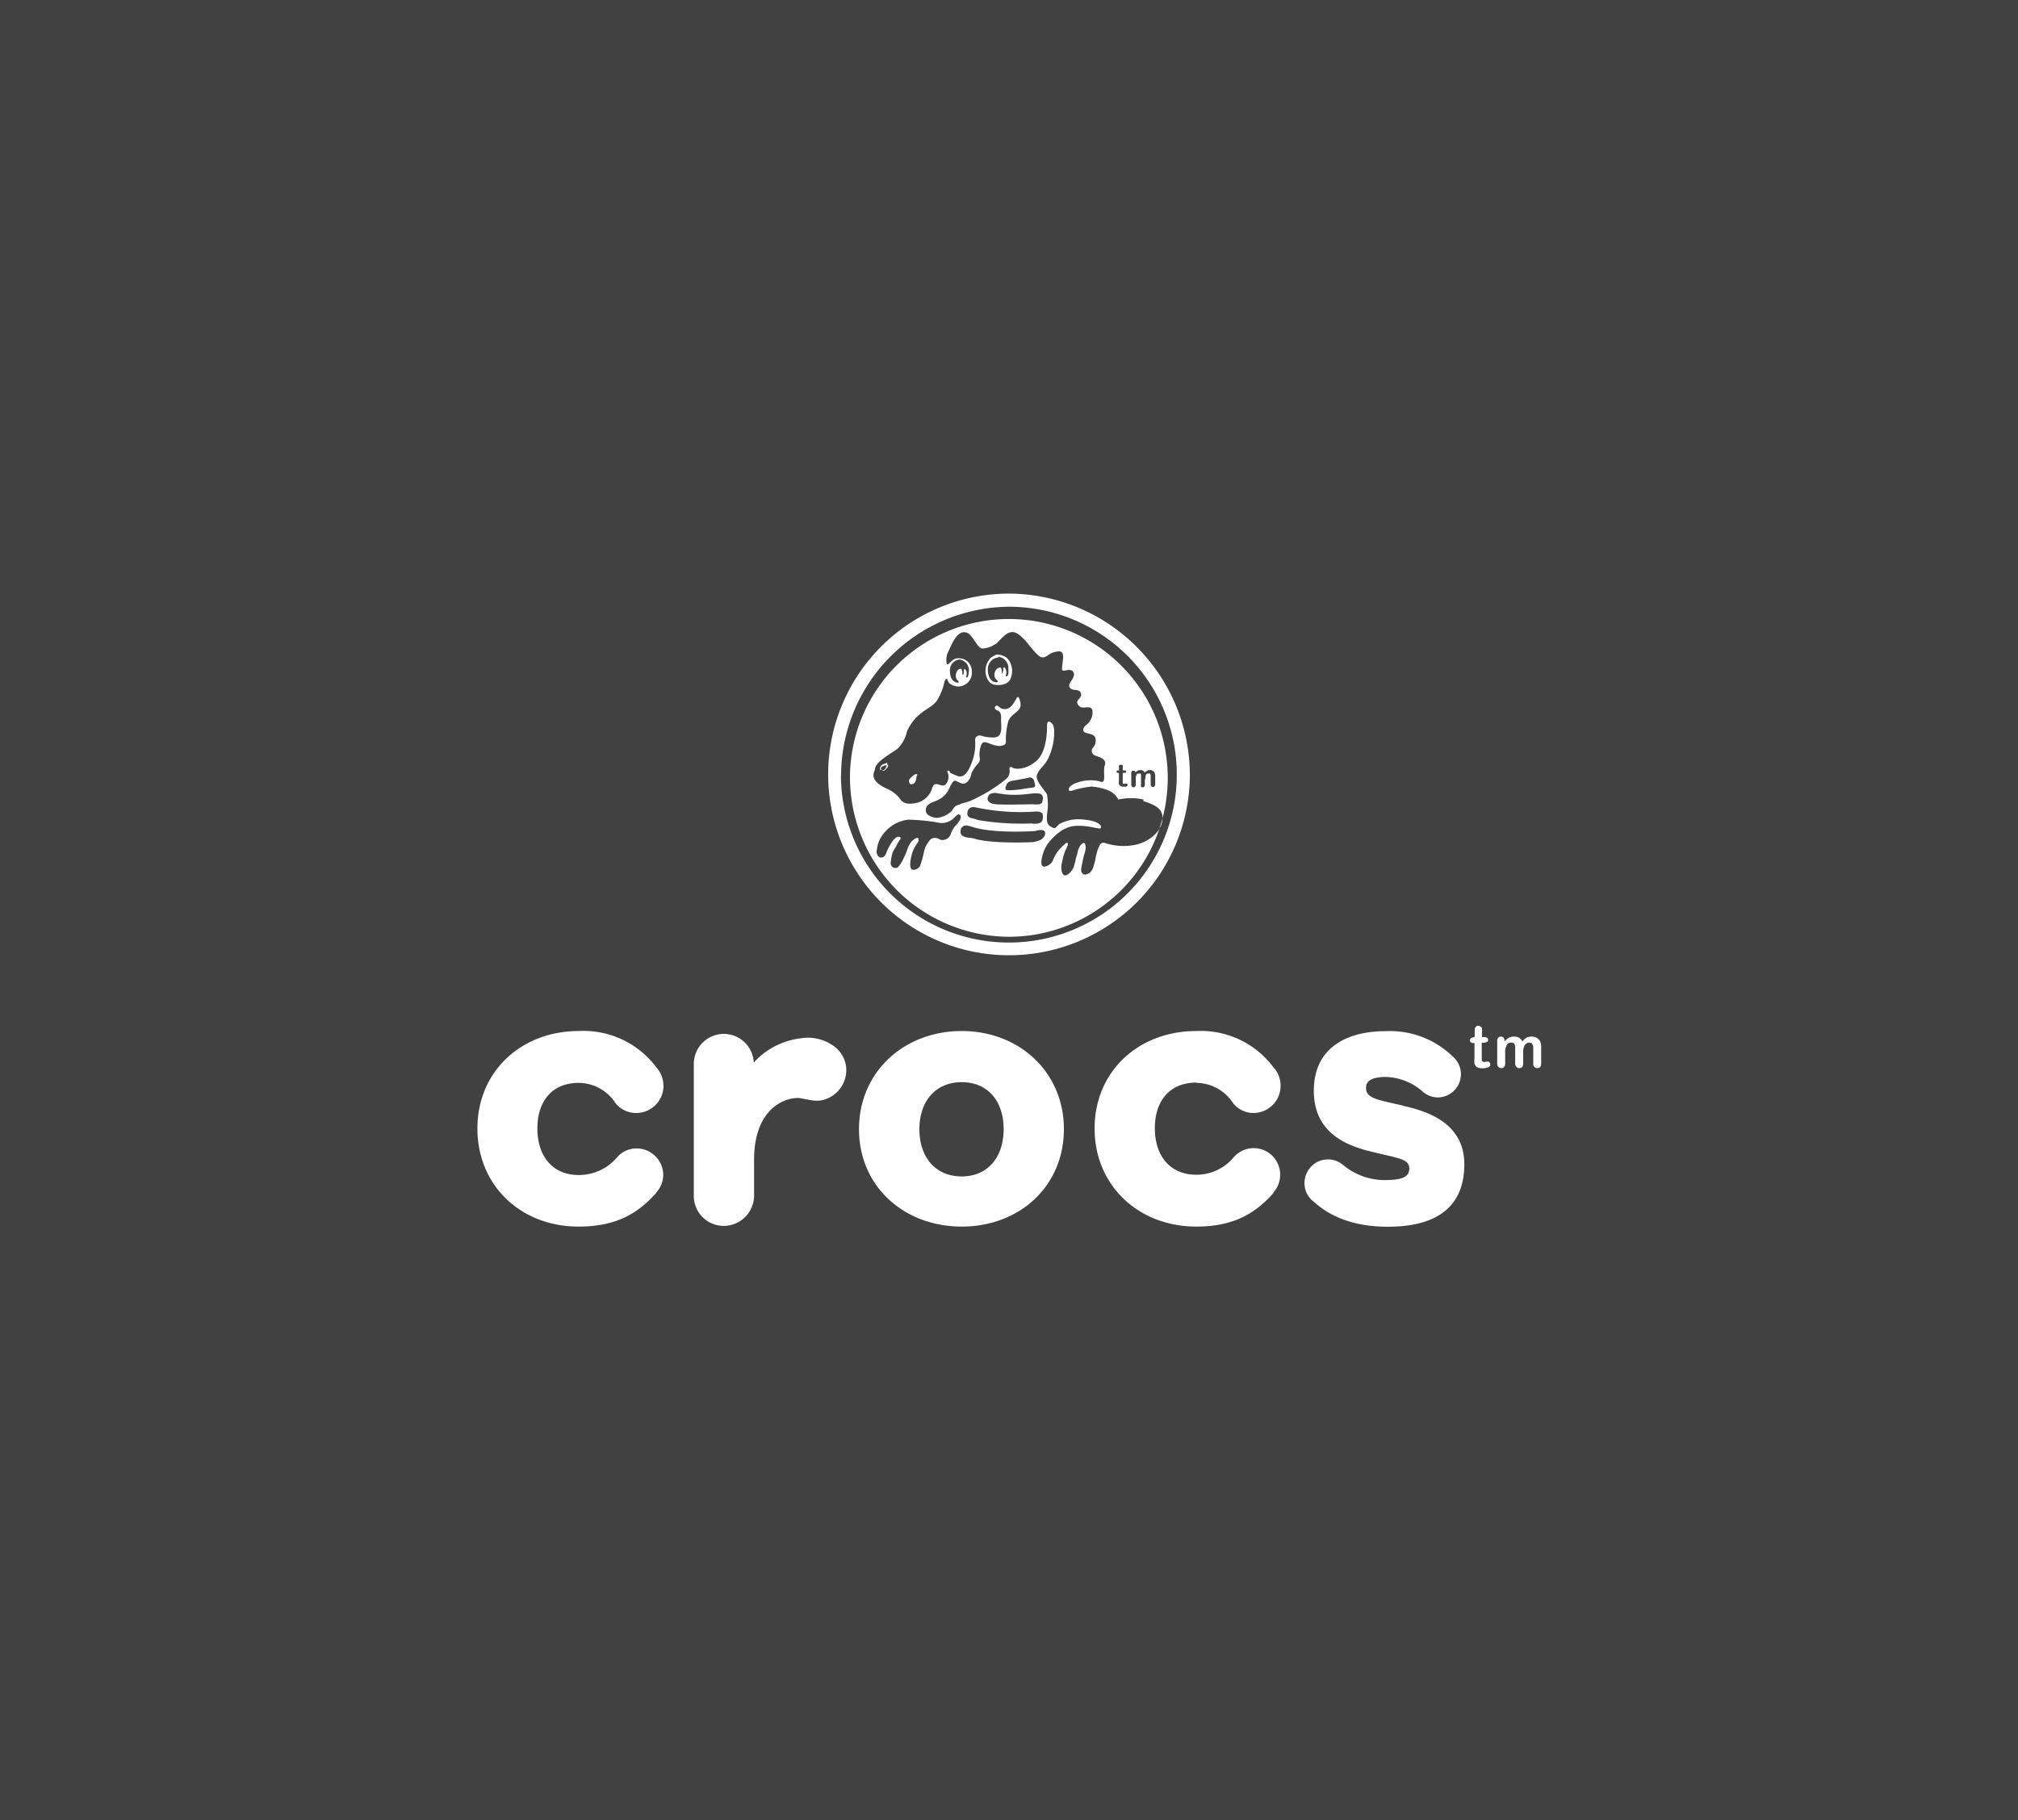 <svg xmlns="http://www.w3.org/2000/svg" viewBox="0 0 286 258"><rect x="0" y="0" width="286" height="258" fill="#333333" stroke="none"/><defs><style>.cls-1,.cls-2{fill:#fff;}.cls-1{opacity:0.07;}.cls-2{fill-rule:evenodd;}</style></defs><title>资源 33</title><g id="图层_2" data-name="图层 2"><g id="图层_1-2" data-name="图层 1"><rect class="cls-1" width="286" height="258"/><path class="cls-2" d="M125.76,108.78s-.35.55-.59.45-.44-.15-.25-.5a2,2,0,0,1,.54-.25c.2,0,.25,0,.3-.1s.24.15,0,.4ZM168.63,110A25.63,25.63,0,1,1,143,84.14,25.75,25.75,0,0,1,168.63,110Zm-49.45,0A23.8,23.8,0,1,0,143,86a24,24,0,0,0-23.8,24Zm1.28,0A22.52,22.52,0,1,1,143,132.78,22.64,22.64,0,0,1,120.46,110Zm38.07-.74h.05v-.6c0-.05,0-.1,0-.15l.1-.1h.15c.1,0,.15,0,.2,0s.09.1.09.15v.65h.25c.05,0,.15,0,.15,0a.24.24,0,0,1,.09.15c0,.1,0,.15-.09.15s-.15.05-.3.05h-.1V111s.05,0,.05.1a.18.18,0,0,0,.15,0h.15a.17.17,0,0,1,.24,0c.05,0,.1.1.1.15a.25.25,0,0,1-.2.24,1,1,0,0,1-.44,0,.53.53,0,0,1-.39-.1.48.48,0,0,1-.2-.24,1.37,1.37,0,0,1,0-.45v-1.14h-.05c-.1,0-.15,0-.2-.05s-.1-.1-.1-.15.05-.1.1-.15.1,0,.2,0Zm3.72,1.19v.8a.35.35,0,0,1-.09.24c0,.1-.1.1-.2.1s-.2,0-.25-.1a.42.42,0,0,1,0-.24v-1a2.82,2.82,0,0,0,0-.35.42.42,0,0,0-.05-.24.37.37,0,0,0-.25,0c-.19,0-.29,0-.34.19a.91.91,0,0,0-.1.55v.85a.35.35,0,0,1-.1.24.19.19,0,0,1-.19.1c-.1,0-.2,0-.25-.1a.35.35,0,0,1-.1-.24v-1.69a.54.54,0,0,1,.1-.3s.1,0,.2,0,.14,0,.19,0a.38.38,0,0,1,.1.25v0a.67.67,0,0,1,.3-.25.56.56,0,0,1,.39-.1.51.51,0,0,1,.39.1.6.6,0,0,1,.25.25.7.7,0,0,1,.34-.25.53.53,0,0,1,.39-.1.5.5,0,0,1,.39.1.6.6,0,0,1,.25.25,1.2,1.2,0,0,1,.1.49v1.2a.35.35,0,0,1-.1.24c-.05.1-.1.1-.2.1s-.19,0-.24-.1a.35.35,0,0,1-.1-.24v-1.35s-.05-.09-.1-.19-.1,0-.19,0a.45.45,0,0,0-.25,0,.79.79,0,0,0-.15.19,1.55,1.55,0,0,0-.05.55Zm-14.17,7.45c-.2-.49-1.38-.1-1.38-.1-6.57.35-8.88-.59-8.88-.59A8.63,8.63,0,0,0,137,117c-.15,0-.83,0-.88.84s1.13.9,1.27.9a3.36,3.36,0,0,1,.59.1c2.41.79,8.05.54,8.05.54s.49,0,.73-.1c1-.15,1.52-.89,1.33-1.34Zm14-4.57a8.24,8.24,0,0,0-3.58,0,2.85,2.85,0,0,0-1.18-1.19,7.68,7.68,0,0,0-2.65-.65,14.18,14.18,0,0,0-2.8.6c-.09,0-.49.1-.39-.3s.74-.74,1.28-.89a5.57,5.57,0,0,1,3.09-.15c1.08.5.39-1.34.73-2.29s-1-1.19-1.42-1.39a.71.71,0,0,1-.34-1,1.51,1.51,0,0,0,.44-1.39c-.1-.65-1-.65-1.47-.85s-.3-.74.24-1.14a2.25,2.25,0,0,0,.79-2c-.15-.6-.79-.4-1.23-.4a.87.87,0,0,1-.88-.55c-.2-.4.24-.59.44-1s0-.9-.74-.95c-.44,0-.88-.19-.88-.64s.88-1.14.64-1.79-1.08-.3-1.42-.3-.25-.25-.1-1.59-.49-1.24-1.33-1c-.59.1-1,.79-1.67.7s-2-2.09-2.55-2.59-1.47-1.69-2.84-.4c-.25.2-.69.7-1,1a2.55,2.55,0,0,1-.34.2,3.32,3.32,0,0,1-1.67.54c-.79,0-1.38-2.08-2.36-2.28s-1.62.74-2.4,2.53a2.77,2.77,0,0,0-.34,1.79c.19.75.58-.65,1.61-.65a2.06,2.06,0,0,1,1.18.3,1.88,1.88,0,0,1,.79,1.59,1.93,1.93,0,0,1-2.8,1.89,2,2,0,0,1-.44-.3,1.47,1.47,0,0,1-.2-.4c0-.14-.14-.24-.24-.1a.84.84,0,0,0-.2.35,8.07,8.07,0,0,1-1.08,2.68c-.44.7-1.76,1.35-2.25,1.79a6.38,6.38,0,0,0-2,2.64,4.86,4.86,0,0,1-1.27,2.33c-.44.4-2.46,1.49-3,2.34-.35.49-.1.34-.35.94-.54,1.34,1.13,2.09,1.67,2.38a4.59,4.59,0,0,1,2.06,1.59c.2.3.78.85,2.35.45a3,3,0,0,0,2.11-2c.1-.29.2-.64.59-.64s.59.2,1,.2.79-.7.74-1.34c0-.4-.1-.3-.15-.6s.3-.15.34,0,0,.15,1.13.6c1.28.49,2-1.94,2.21-2.59a6.87,6.87,0,0,0,.25-2.38c0-.5.09-.6.44-.75s.64.25,2.16.25,1-1.79,1.08-2.73c0-.6-.1-.94-.5-1.09-.19,0-.53-.35-.34-.55.3-.4.54.15.88.25a1.17,1.17,0,0,0,1.13-.1c.49-.25.93-1.24,1.13-1.49s.69,1,.34,1.59-1.27.94-1.61,1.79a10,10,0,0,0-.35,3c0,.49-.78.54-1,.54-1-.1-1.52-.54-2.06-.54s-.69,1.34-.69,1.74.2.79-.14,1.24a5.25,5.25,0,0,0-1,1.44,2,2,0,0,1-.74,1.34c-.54.35-1.23-.25-1.57-.3s-.74.9-1,1.44a3.4,3.4,0,0,1-1.77,1.44c-1.37.5-1.32.9-1.37,1.19-.1.45.25,1.05,1.52,1.2a3.45,3.45,0,0,0,2.16-1c.54-.89.74-.74,1.18-.94s1.08-.3,1.52-.5a22.57,22.57,0,0,0,4.9-3,1.48,1.48,0,0,0,.59-1.34c-.1-.4.15-.55.39-.35s1.72.45,3.34-.89,1.57-4.57,1.57-5.07.2-.84.74-.25.29,3.43-.74,5.22c-.49.84-1.08,1.14-1.42,2s1.27,2.33,1.42,2.83a8.31,8.31,0,0,1,0,2.78c-.1,1.24.1,1.54.69,1.84s.59-.1,1.12-.5a6,6,0,0,1,2.6-.64c2.65.09,3.34.79,3.24,1.19s-1.42-.35-3.58-.25-3.68,2.19-4,2.58a5.6,5.6,0,0,0-.84,2.19c-.09.59,0,.94.3,1s1.13-.3,1.32-.94a5,5,0,0,1,1-1.59,9.39,9.39,0,0,1,.84-.8c.39-.15.34.25,0,.85a7.4,7.4,0,0,0-.39,1.09c-.1.45-.15.65-.2.89a2.69,2.69,0,0,0-.05,1c.05.4.25.84.64.74s.88-.69,1.08-1.14a11.42,11.42,0,0,0,.34-1.34,7.54,7.54,0,0,0,.29-1.09c.2-.55.4-.85.74-1s.34.7.34.7a3.75,3.75,0,0,1-.24,1c-.1.4-.3,1.34-.39,1.89s.24,1,.73.84c1-.29,1-1.29,1.23-1.88a9.32,9.32,0,0,1,.24-1.15,3.73,3.73,0,0,1,.35-.94.63.63,0,0,1,.88-.45,8.42,8.42,0,0,0,4.17.25c1.72-.35,3.58-1.59,3.88-3.38s-1.13-2.33-2.7-2.83ZM130,109.83c-.1.09-.15.59-.2.74a.69.69,0,0,1-.64.6c-.1,0-.24,0-.34-.4s.83-1,.83-1c.2-.1.44,0,.35.1Zm13.29-13.76a1.49,1.49,0,0,1-.79.84,2.74,2.74,0,0,1-1.47.15,1.32,1.32,0,0,1-1-.65,2.66,2.66,0,0,1,.44-3.23c.15-.1.64-.34.69-.39a2.41,2.41,0,0,1,1.37.34,1.93,1.93,0,0,1,.69.9,2.64,2.64,0,0,1,.05,2Zm-3.19,16.74c-.29.39-.2,1.09,1.08,1.19s4.76,0,5.1,0,1.28.15,1.42-.3.3-1.19-.63-1.24-1.62.2-3.34.2a12.82,12.82,0,0,1-2.5-.25s-.83-.1-1.13.35Zm5-1c.5-.1,1.18-.15,1.38-.2.39-.1.15-.49.1-.84s-.4-.65-.74-.55-.74.15-1.23.25-1.17.2-1.17.2-.59.1-.74.45-.44.89.15.89a13.38,13.38,0,0,0,2.25-.2Zm-8,3.43c-.05.5.34.7.69.75a4.27,4.27,0,0,1,.78.24,37.39,37.39,0,0,0,7.31.5c.44-.05.49.1,1.18,0s.78-.55.73-1.19-1.13-.5-1.13-.5a30.4,30.4,0,0,1-8.33-.59c-.84-.2-1.18.24-1.23.74ZM136,93.48a1.52,1.52,0,0,0-1.37,1.64c0,.9.39,1.64,1.17,1.64,0,0,.05,0,.05-.1s0-.15,0-.15c-.19-.05-.39-.3-.39-.74a1.24,1.24,0,0,1,.34-.85l.2-.1s.25-.1.29.1a.77.77,0,0,1,.1.4c0,.15,0,.4.05.35a.36.36,0,0,0,.15-.3,1.89,1.89,0,0,0,0-.4s0-.1.05-.1.1,0,.1,0,.09,0,.14.1a1,1,0,0,1,.1.7c0,.2-.15.25,0,.35s.25-.25.25-.3a3.63,3.63,0,0,0,.09-.65A1.55,1.55,0,0,0,136,93.48Zm5.54-.3A1.66,1.66,0,0,0,140,94.92c0,1,.44,1.79,1.28,1.79a.1.1,0,0,0,.1-.1.5.5,0,0,0,0-.15.88.88,0,0,1-.44-.84,1.06,1.06,0,0,1,.39-.85l.19-.1s.25-.14.35,0a1.19,1.19,0,0,1,.1.45c0,.15,0,.45,0,.4a.45.45,0,0,0,.15-.35c.05,0,.1-.25.05-.45a.11.11,0,0,1,.1-.1c.05,0,.05,0,.1,0s.09,0,.09.1a.94.94,0,0,1,.15.75c0,.2-.15.3,0,.4s.3-.3.3-.35a3.07,3.07,0,0,0,0-.7,1.62,1.62,0,0,0-1.48-1.74Zm-16.23,15.95s-.74.15-.59-.25a.75.75,0,0,1,.54-.59.67.67,0,0,0,.29-.1c.1,0,.2-.2.2,0s-.35,1-.44.89ZM136,115.49c-.24-.3-.78.59-1.32.84a2.3,2.3,0,0,1-1.52.3,28.8,28.8,0,0,0-4.42-.45,5.25,5.25,0,0,0-3.78,2.34,4.15,4.15,0,0,0-.68,1.89,1,1,0,0,0,.34,1.09c.39.15.78,0,1-.65a7.94,7.94,0,0,1,1-1.79c.39-.39.44-.39.59-.44s.64,0,.34.4-.39.64-.63,1.09a4.48,4.48,0,0,0-.45.84,7.47,7.47,0,0,0-.24,1.44.67.67,0,0,0,1,.55,3.94,3.94,0,0,0,.83-1.29,8.42,8.42,0,0,0,.54-1.29,3.69,3.69,0,0,1,.64-1.15c.34-.24.34-.34.69-.44s.24.44.24.44a6.89,6.89,0,0,1-.49.8,4.48,4.48,0,0,0-.49,1.24c-.15.6-.34,1.64,0,1.94s1-.1,1.18-.4a14.1,14.1,0,0,0,.59-2.09,3.66,3.66,0,0,1,.44-1.09c.1-.1.39-.64.64-.74a1.06,1.06,0,0,1,.78-.05c.25.05.25.15.59.24a1.26,1.26,0,0,0,1.37-.94,3.31,3.31,0,0,1,.79-1.24c.39-.45.78-1,.49-1.39Z"/><path class="cls-2" d="M82,153.49a6.28,6.28,0,0,1,5,2.53l.1.1a.26.26,0,0,0,.1.2h0a3.72,3.72,0,0,0,3,1.44,3.86,3.86,0,0,0,3.83-3.87,4,4,0,0,0-1-2.59,12.87,12.87,0,0,0-11-5.16c-8.19,0-14.37,5.76-14.37,13.81S73.76,173.86,82,173.86c5.3,0,8.39-1.84,11-4.77l0-.05a3.75,3.75,0,0,0,1-2.49,3.79,3.79,0,0,0-3.78-3.77,3.65,3.65,0,0,0-2.79,1.29A7.08,7.08,0,0,1,82,166.55c-3.73,0-5.84-2.73-5.84-6.6s2.11-6.46,5.84-6.46Zm116.85,3.23c-3.58-.85-5.25-1-5.25-2.53,0-1.05.93-1.54,2.85-1.54a8.3,8.3,0,0,1,5.1,2h0a3.26,3.26,0,0,0,2.21.9,3.29,3.29,0,0,0,2.16-5.77,12.76,12.76,0,0,0-9.52-3.62c-5.64,0-10.2,2.43-10.2,8.44,0,5.57,4,7.55,7.6,8.5,4.27,1.09,5.93,1.09,5.93,2.53,0,1.14-.88,1.64-3.58,1.64a9.22,9.22,0,0,1-5.79-2.14l.1.1h0a3.29,3.29,0,0,0-4.66.15,3.38,3.38,0,0,0-.54,3.88l.1.15a1,1,0,0,0,.2.29,2.43,2.43,0,0,1,.14.2c.1.05.15.15.2.2a.69.69,0,0,0,.2.15c2.25,2.09,5.59,3.63,10.59,3.63,8.29,0,10.84-4,10.84-8.85,0-5.61-4.8-7.45-8.68-8.29Zm-62.55-10.58c-8.19,0-14.56,5.81-14.56,13.91s6.37,13.81,14.56,13.81,14.48-5.72,14.48-13.81-6.33-13.91-14.48-13.91Zm0,20.61c-3.72,0-6-2.73-6-6.7s2.31-6.66,6-6.66,5.94,2.68,5.94,6.66-2.26,6.7-5.94,6.7Zm33.31-13.26a6.26,6.26,0,0,1,4.91,2.53l.1.15c.05.05.1.1.1.15h0a3.7,3.7,0,0,0,2.95,1.44,3.85,3.85,0,0,0,3.82-3.87,3.76,3.76,0,0,0-1-2.59,12.84,12.84,0,0,0-10.94-5.16c-8.24,0-14.42,5.76-14.42,13.81s6.18,13.91,14.42,13.91c5.25,0,8.34-1.84,10.94-4.77V169a3.71,3.71,0,0,0,.94-2.49,3.75,3.75,0,0,0-6.58-2.48,6.87,6.87,0,0,1-5.3,2.48c-3.77,0-5.88-2.73-5.88-6.6s2.11-6.46,5.88-6.46Z"/><path class="cls-2" d="M117.56,147.88a6.28,6.28,0,0,0-4.12-.7,10.66,10.66,0,0,0-6.57,3.38v0h-.05v-.05a4.25,4.25,0,0,0-8.49.25v18.82a4.24,4.24,0,0,0,4.27,4.18,4.31,4.31,0,0,0,4.27-4.22v-5.12c0-7,4-8.79,6.23-8.79.59,0,2.11.54,3.29.34a4.37,4.37,0,0,0,3.48-5.06,4.28,4.28,0,0,0-2.31-3Z"/><path class="cls-2" d="M208.81,147H209v-1.09a.44.44,0,0,1,.09-.25c0-.05.1-.15.15-.2a.63.63,0,0,1,.3-.05.45.45,0,0,1,.34.15.27.27,0,0,1,.15.25,1.11,1.11,0,0,1,0,.45V147h.39a.55.55,0,0,1,.34.1.43.43,0,0,1,.15.3.27.27,0,0,1-.2.3,1.2,1.2,0,0,1-.49.1H210v2.43a.36.36,0,0,0,.09.2.38.38,0,0,0,.25.1.68.68,0,0,0,.29-.05,2.17,2.17,0,0,0,.25,0c.1,0,.15,0,.24.15a.38.38,0,0,1,.1.25c0,.2-.1.3-.29.39a1.94,1.94,0,0,1-.84.15,1.66,1.66,0,0,1-.78-.15,1.44,1.44,0,0,1-.34-.49,4.06,4.06,0,0,1,0-.85v-2.08h-.15a.53.53,0,0,1-.34-.1.37.37,0,0,1,0-.6.53.53,0,0,1,.34-.1Z"/><path class="cls-2" d="M215.87,149.27v1.44a.91.91,0,0,1-.14.54.57.57,0,0,1-.4.15.48.48,0,0,1-.39-.15.65.65,0,0,1-.2-.54v-2.39a2.17,2.17,0,0,0-.14-.39.56.56,0,0,0-.39-.15.69.69,0,0,0-.69.39,2.07,2.07,0,0,0-.2,1.05v1.49a.67.67,0,0,1-.14.49.45.45,0,0,1-.4.2.54.54,0,0,1-.44-.2.62.62,0,0,1-.15-.49v-3.13a.75.75,0,0,1,.15-.5.56.56,0,0,1,.39-.15.45.45,0,0,1,.35.15.56.56,0,0,1,.14.4v.15a2.35,2.35,0,0,1,.64-.55,1.55,1.55,0,0,1,.69-.15,1.58,1.58,0,0,1,.73.15,1.78,1.78,0,0,1,.5.55,1.53,1.53,0,0,1,.58-.55,1.58,1.58,0,0,1,.69-.15,1.46,1.46,0,0,1,.79.2,1.13,1.13,0,0,1,.44.5,2.2,2.2,0,0,1,.14.94v2.14a.85.85,0,0,1-.14.54.57.57,0,0,1-.4.15.54.54,0,0,1-.44-.2.62.62,0,0,1-.14-.49v-2.44a1.21,1.21,0,0,0-.2-.34c0-.1-.2-.15-.39-.15a.66.66,0,0,0-.4.15.72.72,0,0,0-.29.34,2.3,2.3,0,0,0-.15,1Z"/></g></g></svg>